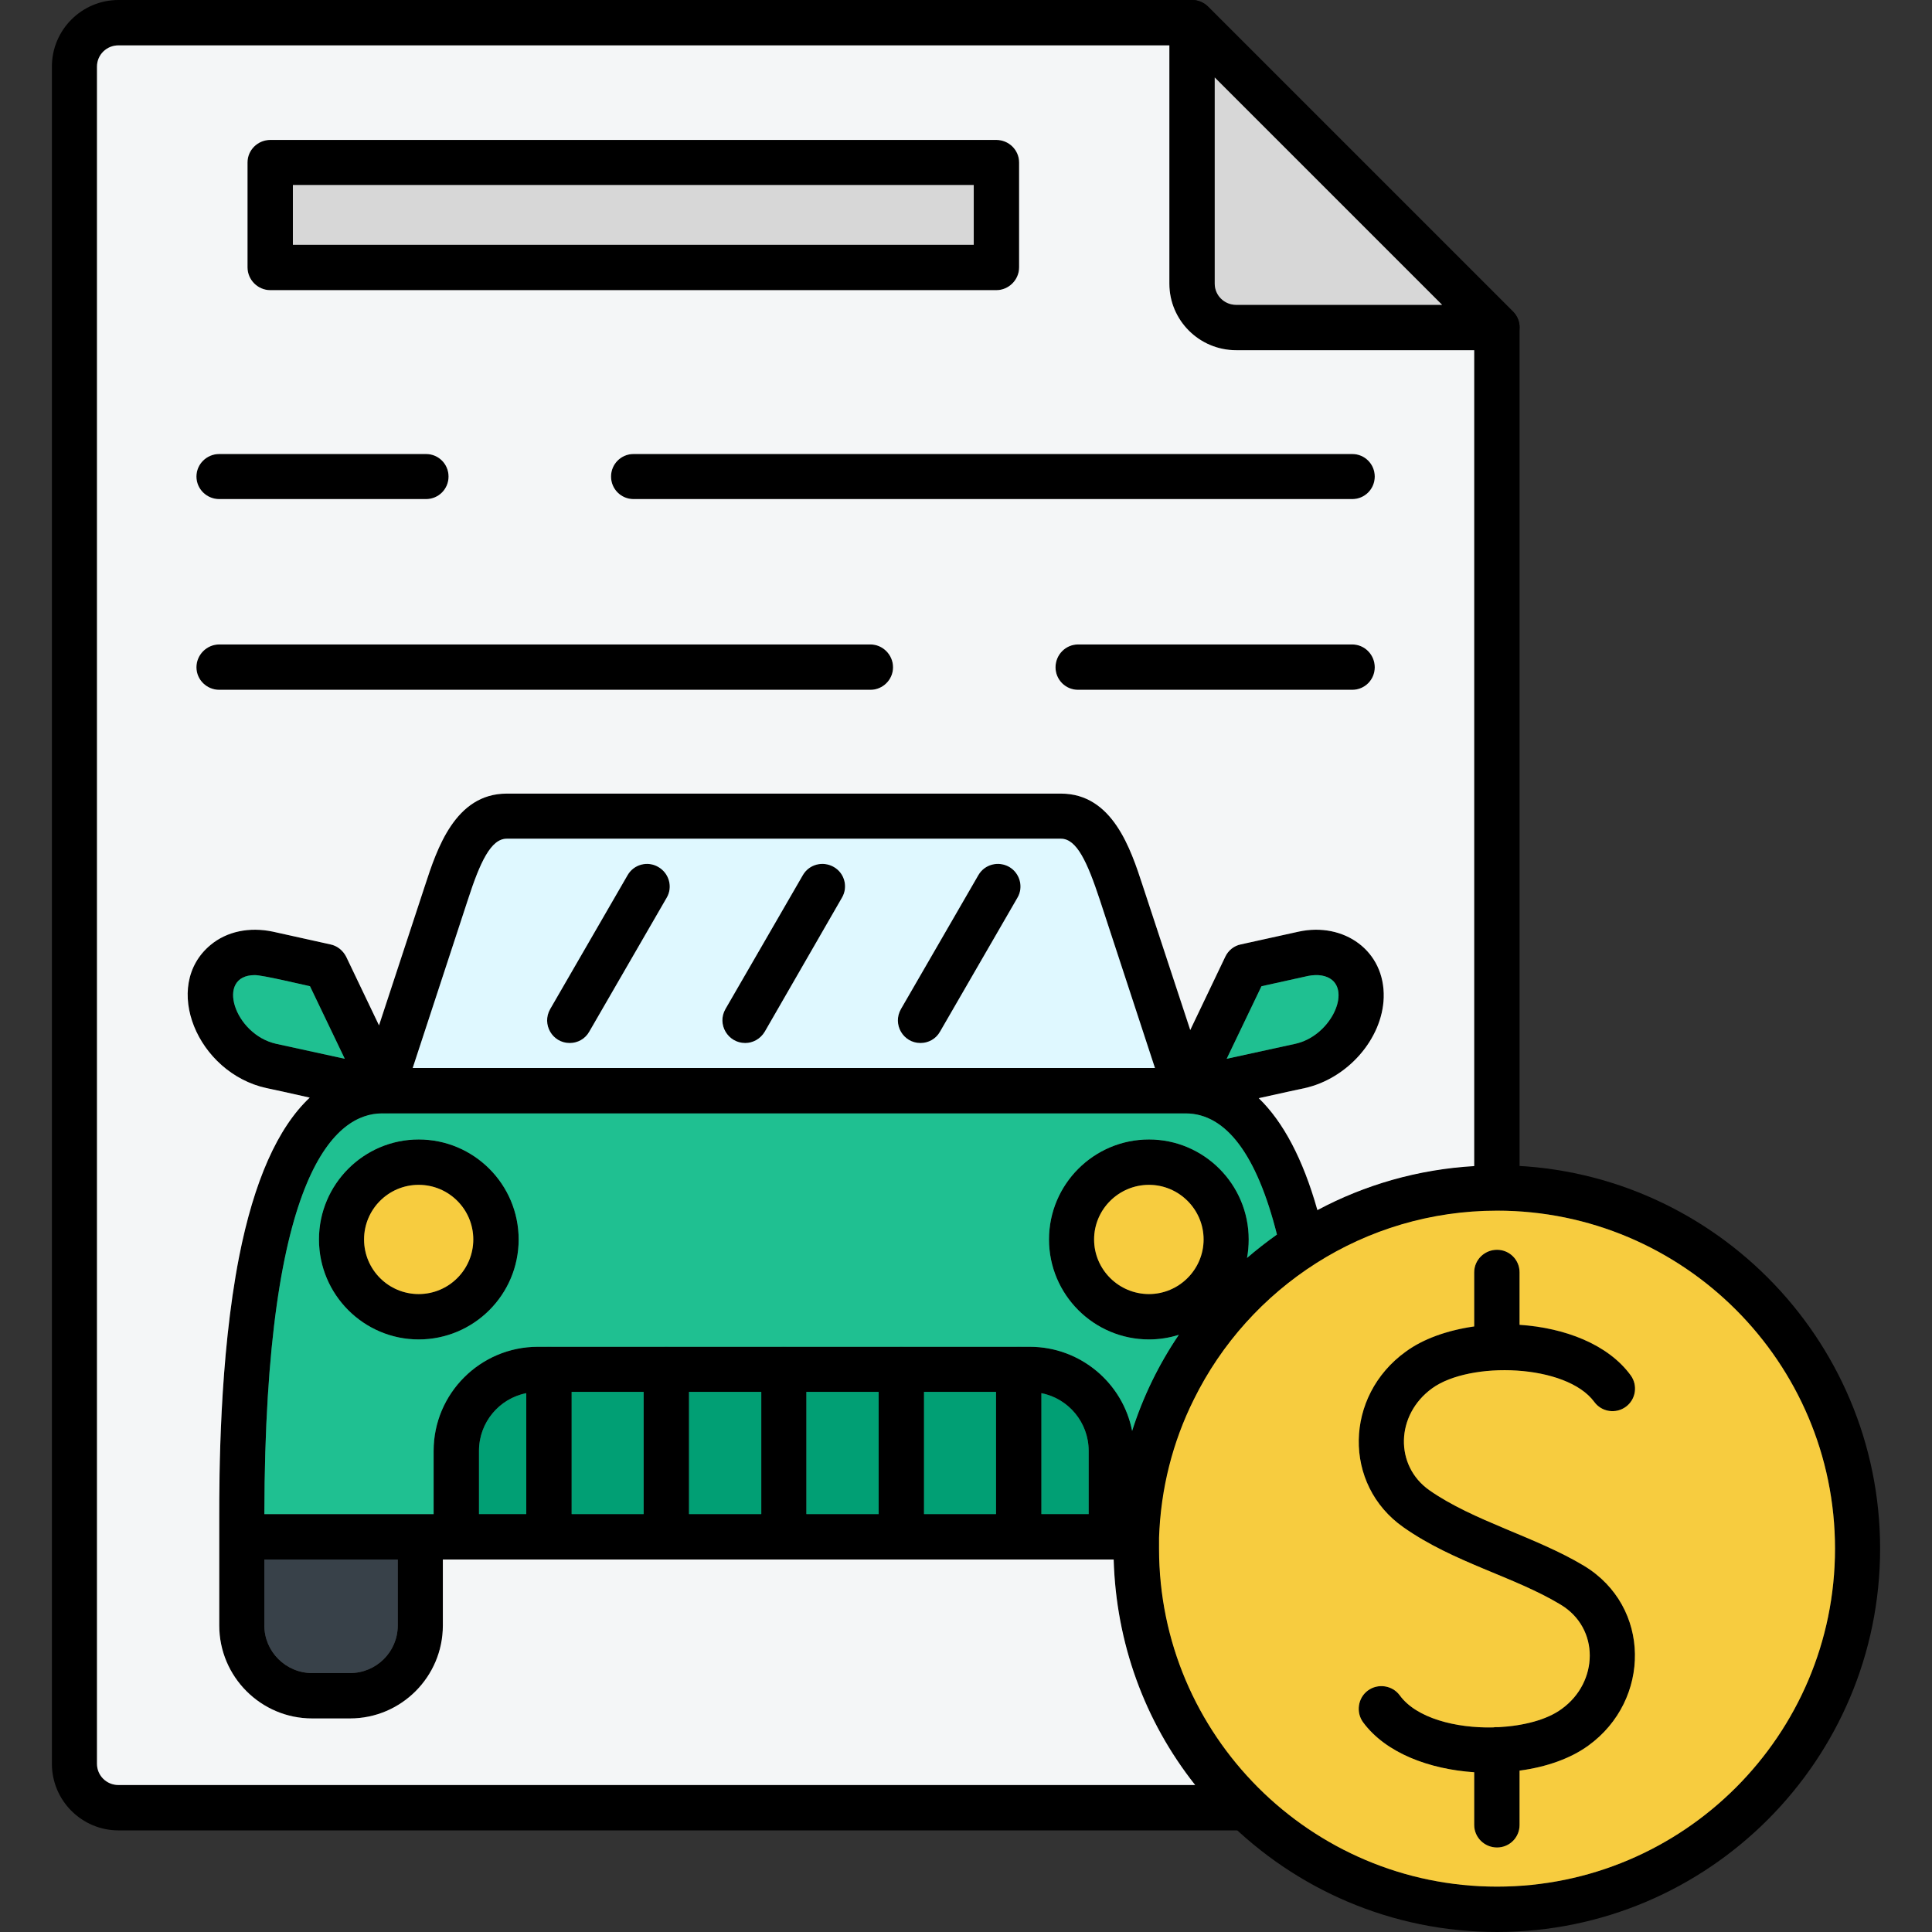 <svg xmlns="http://www.w3.org/2000/svg" clip-rule="evenodd" fill-rule="evenodd" height="7.111in" image-rendering="optimizeQuality" shape-rendering="geometricPrecision" text-rendering="geometricPrecision" viewBox="0 0 7111 7111" width="7.111in"><rect x="0" y="0" width="7111" height="7111" fill="#333333" stroke="none"/><g id="Layer_x0020_1"><path d="m5481 6525c-183 0-371-60-464-186-27-37-19-90 18-117s90-19 117 18c105 143 455 152 596 50 136-98 141-297-4-384-172-104-393-154-579-285-223-157-217-483 9-646 208-152 664-137 828 87 27 37 19 89-18 116s-89 19-116-18c-103-140-458-151-597-50-135 98-138 285-10 375 163 114 391 171 569 278 248 150 247 495 16 662-90 65-226 100-365 100z"></path><path d="m5510 6800c-46 0-84-37-84-83v-277c0-46 38-83 84-83s83 37 83 83v277c0 46-37 83-83 83zm0-1757c-46 0-84-37-84-83v-277c0-46 38-83 84-83s83 37 83 83v277c0 46-37 83-83 83z"></path><path d="m4586 6737h-4150c-135 0-245-110-245-245v-6247c0-135 110-245 245-245h3952c22 0 43 9 59 25l1122 1122c15 15 24 37 24 59v3167c0 46-37 83-83 83-686 0-1244 558-1244 1244 0 340 134 657 378 894 54 52 17 143-58 143zm-4150-6570c-44 0-79 35-79 78v6247c0 43 35 78 79 78h3963c-195-247-300-550-300-870 0-750 588-1365 1327-1408v-3052l-1073-1073z"></path><path d="m5510 1289h-960c-136 0-246-110-246-245v-960c0-74 90-112 143-59l1122 1122c52 52 14 142-59 142zm-1039-1004v759c0 43 35 78 79 78h758z"></path><path d="m4183 5740h-2553v243c0 188-153 342-342 342h-139c-189 0-342-154-342-342v-398-1c0-145 0-585 73-958 91-461 268-695 527-695h2956c247 0 419 213 513 632 8 34-6 70-36 89-346 221-560 598-574 1008-1 44-38 80-83 80zm-3210 0v243c0 96 79 175 176 175h139c97 0 176-78 176-175v-243zm0-167h574 2558c37-413 254-790 595-1029-75-296-188-446-337-446h-2956c-162 0-432 192-434 1475z"></path><path d="m1541 4930c-202 0-367-165-367-368s165-368 367-368c203 0 368 165 368 368s-165 368-368 368zm0-569c-111 0-201 90-201 201s90 201 201 201 201-90 201-201-90-201-201-201z"></path><path d="m4229 4930c-203 0-368-165-368-368s165-368 368-368c202 0 367 165 367 368s-165 368-367 368zm0-569c-111 0-202 90-202 201s91 201 202 201c110 0 201-90 201-201s-91-201-201-201z"></path><path d="m4091 5740h-2412c-46 0-83-37-83-83v-317c0-211 172-383 384-383h1810c212 0 384 172 384 383v317c0 46-37 83-83 83zm-2328-167h2244v-233c0-119-97-217-217-217h-1810c-120 0-217 98-217 217z"></path><path d="m4366 4098h-2962c-57 0-97-56-79-110l239-728c44-135 111-339 301-339h2040c190 0 257 204 301 339l239 728c18 55-22 110-79 110zm-2847-167h2732l-203-619c-46-139-85-225-143-225h-2040c-58 0-98 86-143 225z"></path><path d="m4366 4098c-60 0-102-64-75-120l219-457c11-23 32-40 57-45l213-47c166-36 318 70 313 243-5 152-133 298-291 333-52 11-415 93-436 93zm277-468-128 267 252-55c125-27 201-181 136-235-21-17-52-22-88-15z"></path><path d="m1418 4098c-22 0-384-82-437-93-255-56-388-376-206-527 60-50 143-67 229-49l212 47c25 5 46 22 58 45l219 457c26 56-15 120-75 120zm-480-509c-146 0-76 219 79 253l252 55-128-267c-36-8-175-41-203-41z"></path><path d="m2020 5740c-46 0-83-37-83-83v-617c0-46 37-83 83-83s84 37 84 83v617c0 46-38 83-84 83z"></path><path d="m2453 5740c-46 0-84-37-84-83v-617c0-46 38-83 84-83s83 37 83 83v617c0 46-37 83-83 83z"></path><path d="m2885 5740c-46 0-83-37-83-83v-617c0-46 37-83 83-83s83 37 83 83v617c0 46-37 83-83 83z"></path><path d="m3317 5740c-46 0-83-37-83-83v-617c0-46 37-83 83-83s84 37 84 83v617c0 46-38 83-84 83z"></path><path d="m3750 5740c-46 0-84-37-84-83v-617c0-46 38-83 84-83s83 37 83 83v617c0 46-37 83-83 83z"></path><path d="m2097 3839c-64 0-104-69-72-125l285-493c23-40 74-53 113-30 40 23 54 74 31 113l-285 493c-15 27-43 42-72 42z"></path><path d="m2743 3839c-64 0-105-69-73-125l285-493c23-40 74-53 114-30s53 74 30 113l-284 493c-16 27-44 42-72 42z"></path><path d="m3388 3839c-64 0-104-69-72-125l285-493c23-40 74-53 114-30 39 23 53 74 30 113l-285 493c-15 27-43 42-72 42z"></path><path d="m4977 1837h-2645c-46 0-83-37-83-83s37-83 83-83h2645c46 0 83 37 83 83s-37 83-83 83zm-3409 0h-761c-46 0-84-37-84-83s38-83 84-83h761c46 0 83 37 83 83s-37 83-83 83z"></path><path d="m4977 2539h-1009c-46 0-83-37-83-83s37-84 83-84h1009c46 0 83 38 83 84s-37 83-83 83zm-1773 0h-2397c-46 0-84-37-84-83s38-84 84-84h2397c45 0 83 38 83 84s-38 83-83 83z"></path><path d="m3667 1068h-2672c-46 0-84-38-84-84v-386c0-46 38-83 84-83h2672c46 0 84 37 84 83v386c0 46-38 84-84 84zm-2589-167h2506v-220h-2506z"></path><path d="m5510 7111c-778 0-1411-633-1411-1411s633-1411 1411-1411 1410 633 1410 1411-632 1411-1410 1411zm0-2655c-686 0-1244 558-1244 1244s558 1244 1244 1244 1244-558 1244-1244-558-1244-1244-1244z"></path><path d="m4266 5700c0 686 558 1244 1244 1244s1244-558 1244-1244-558-1244-1244-1244c-489 0-913 283-1116 695-78 156-122 329-128 509v5zm886 540c61 84 206 121 344 118 4-1 9-1 14-1h7c91-5 177-27 231-67 136-98 141-297-4-384-172-104-393-154-579-285-223-157-217-483 9-646 65-48 155-79 252-93v-199c0-46 38-83 84-83s83 37 83 83v193c165 11 325 71 409 186 27 37 19 89-18 116s-89 19-116-18c-103-140-458-151-597-50-135 98-138 285-10 375 163 114 391 171 569 278 248 150 247 495 16 662-66 48-155 79-253 92v200c0 46-37 83-83 83s-84-37-84-83v-194c-164-11-325-70-409-184-27-37-19-90 18-117s90-19 117 18z" fill="#f7cc3f"></path><path d="m3322 4957h423 5 5 35c187 0 343 134 377 310 40-126 98-245 172-354-35 11-72 17-110 17-203 0-368-165-368-368s165-368 368-368c202 0 367 165 367 368 0 23-2 46-6 68 35-30 72-59 110-86-74-294-187-444-334-446h-3-2945-11c-1 0-2 0-3 0-162 2-429 199-431 1475h574 49v-233c0-211 172-383 384-383h35 5 5 423 5 5 422 5 5 422 5zm-1781-763c203 0 368 165 368 368s-165 368-368 368c-202 0-367-165-367-368s165-368 367-368z" fill="#1fc091"></path><path d="m1464 5983v-243h-491v243c0 96 79 175 176 175h139c97 0 176-78 176-175z" fill="#384149"></path><g fill="#019f74"><path d="m1763 5340v233h174v-445c-99 19-174 107-174 212z"></path><path d="m2104 5123v450h265v-450z"></path><path d="m2536 5123v450h266v-450z"></path><path d="m2968 5123v450h266v-450z"></path><path d="m3401 5123v450h265v-450z"></path><path d="m3833 5128v445h174v-233c0-105-75-193-174-212z"></path></g><path d="m4027 4562c0 111 91 201 202 201 110 0 201-90 201-201s-91-201-201-201c-111 0-202 90-202 201z" fill="#f7cc3f"></path><path d="m1742 4562c0-111-90-201-201-201s-201 90-201 201 90 201 201 201 201-90 201-201z" fill="#f7cc3f"></path><path d="m1519 3931h2732l-203-619c-46-139-85-225-143-225h-2040c-58 0-98 86-143 225zm506-217 285-493c23-40 74-53 113-30 40 23 54 74 31 113l-285 493c-15 27-43 42-72 42-64 0-104-69-72-125zm718 125c-64 0-105-69-73-125l285-493c23-40 74-53 114-30s53 74 30 113l-284 493c-16 27-44 42-72 42zm645 0c-64 0-104-69-72-125l285-493c23-40 74-53 114-30 39 23 53 74 30 113l-285 493c-15 27-43 42-72 42z" fill="#dff8ff"></path><path d="m1269 3897-128-267c-36-8-175-41-203-41-146 0-76 219 79 253z" fill="#1fc091"></path><path d="m4643 3630-128 267 252-55c125-27 201-181 136-235-21-17-52-22-88-15z" fill="#1fc091"></path><path d="m4550 1122h758l-837-837v759c0 43 35 78 79 78z" fill="#d7d7d7"></path><path d="m3584 901v-220h-2506v220z" fill="#d7d7d7"></path><path d="m2885 5740h-432-433-341-49v243c0 188-153 342-342 342h-139c-189 0-342-154-342-342v-398-1c0-145 0-585 73-958 55-279 142-475 260-586-74-17-139-31-159-35-255-56-388-376-206-527 60-50 143-67 229-49l212 47c25 5 46 22 58 45l121 253 169-514c44-135 111-339 301-339h2040c190 0 257 204 301 339l175 531 129-270c11-23 32-40 57-45l213-47c166-36 318 70 313 243-5 152-133 298-291 333-21 4-91 20-169 37 90 87 163 224 216 412 174-93 370-150 577-162v-3003h-876c-136 0-246-110-246-245v-877h-3868c-44 0-79 35-79 78v6247c0 43 35 78 79 78h3963c-187-236-291-524-300-830h-8-341-433zm402-3284c0 46-38 83-83 83h-2397c-46 0-84-37-84-83s38-84 84-84h2397c45 0 83 38 83 84zm1690-619h-2645c-46 0-83-37-83-83s37-83 83-83h2645c46 0 83 37 83 83s-37 83-83 83zm-1310-769h-2672c-46 0-84-38-84-84v-386c0-46 38-83 84-83h2672c46 0 84 37 84 83v386c0 46-38 84-84 84zm1310 1471h-1009c-46 0-83-37-83-83s37-84 83-84h1009c46 0 83 38 83 84s-37 83-83 83zm-3409-702h-761c-46 0-84-37-84-83s38-83 84-83h761c46 0 83 37 83 83s-37 83-83 83z" fill="#f4f6f7"></path></g></svg>